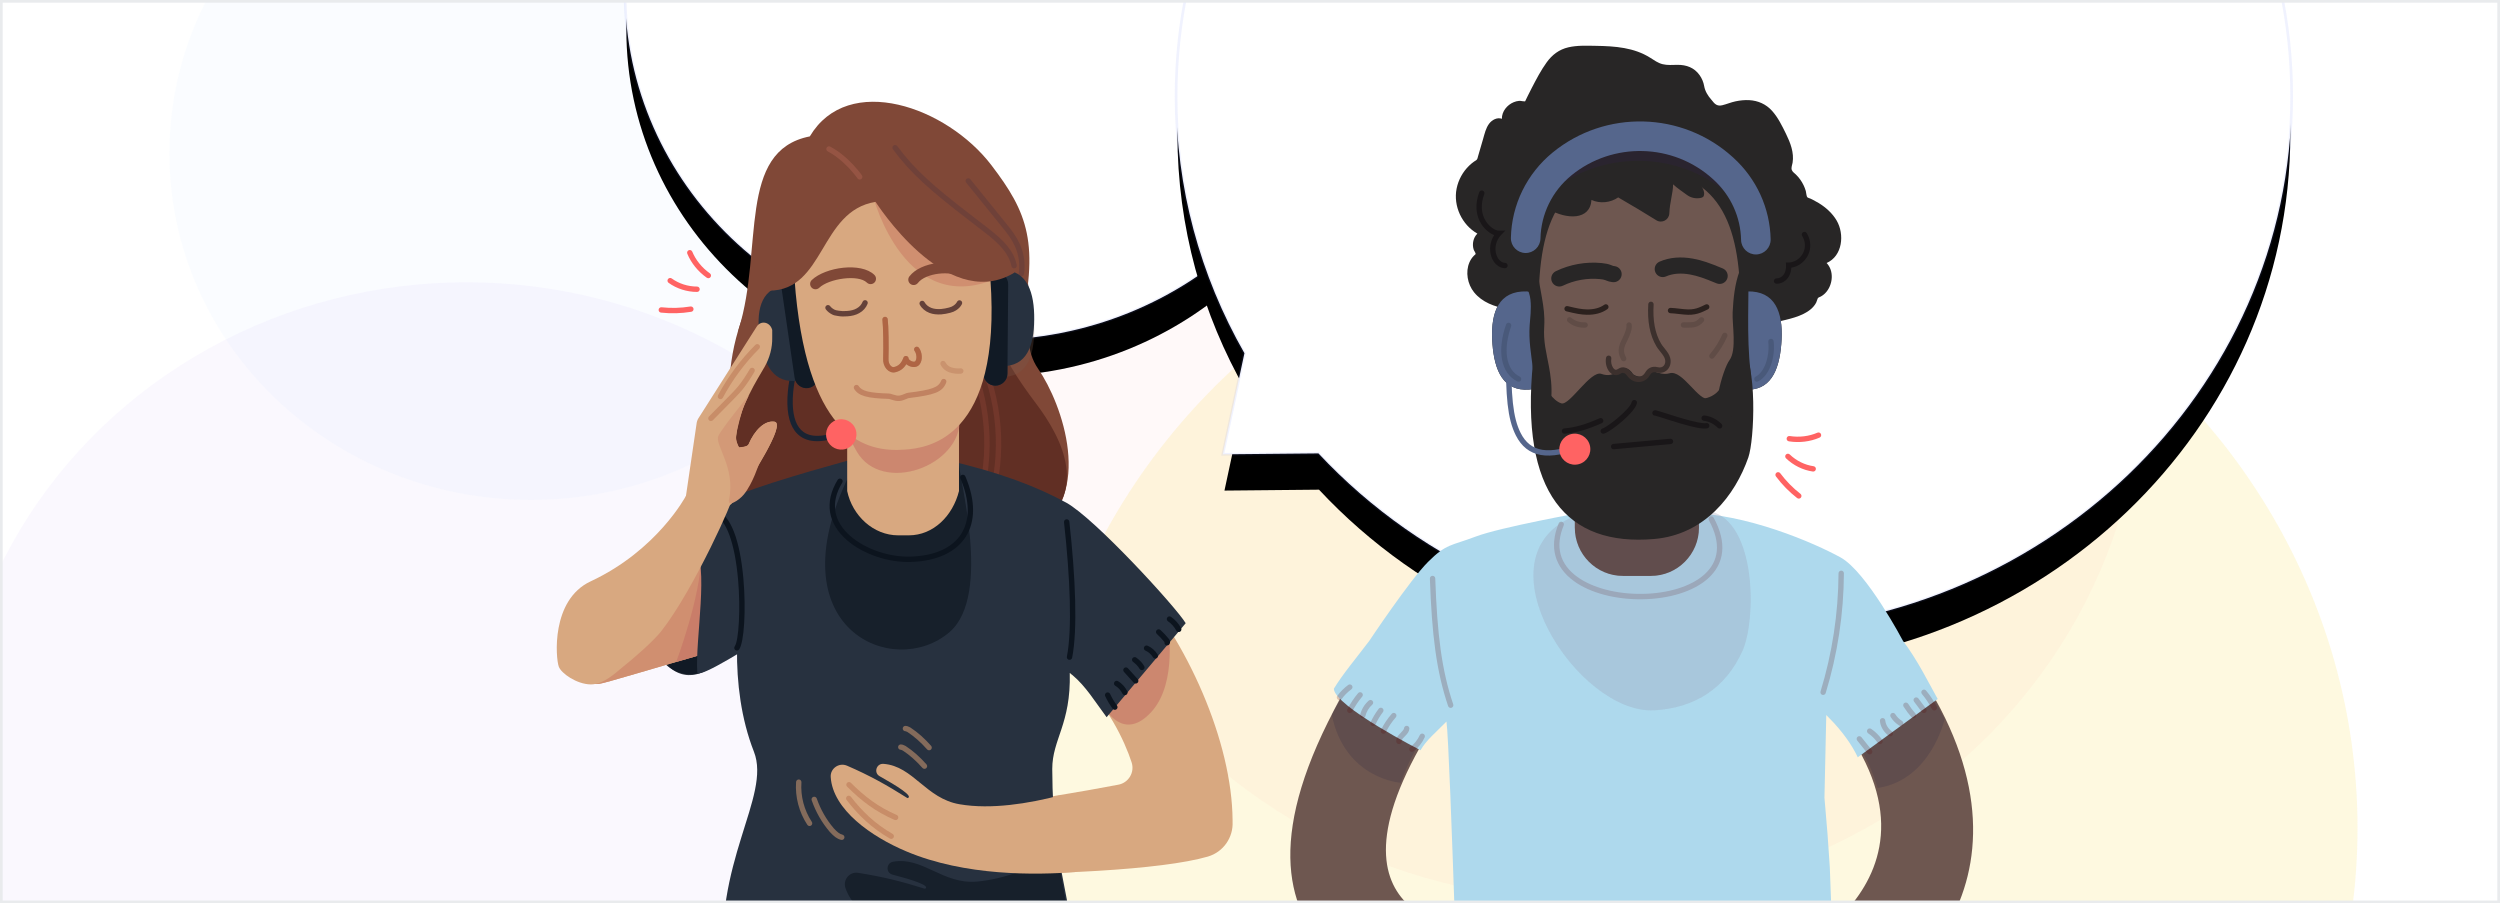 <?xml version="1.0" encoding="UTF-8"?>
<svg width="930px" height="336px" viewBox="0 0 930 336" version="1.1" xmlns="http://www.w3.org/2000/svg" xmlns:xlink="http://www.w3.org/1999/xlink">
    <!-- Generator: Sketch 56.3 (81716) - https://sketch.com -->
    <title>Rectangle Copy 4</title>
    <desc>Created with Sketch.</desc>
    <defs>
        <rect id="path-1" x="0" y="0" width="930" height="336"></rect>
        <ellipse id="path-3" cx="367.5" cy="-3" rx="134.5" ry="129"></ellipse>
        <filter x="-30.5%" y="-27.1%" width="161.0%" height="163.6%" filterUnits="objectBoundingBox" id="filter-4">
            <feMorphology radius="1" operator="dilate" in="SourceAlpha" result="shadowSpreadOuter1"></feMorphology>
            <feOffset dx="0" dy="2" in="shadowSpreadOuter1" result="shadowOffsetOuter1"></feOffset>
            <feGaussianBlur stdDeviation="5" in="shadowOffsetOuter1" result="shadowBlurOuter1"></feGaussianBlur>
            <feComposite in="shadowBlurOuter1" in2="SourceAlpha" operator="out" result="shadowBlurOuter1"></feComposite>
            <feColorMatrix values="0 0 0 0 0.624   0 0 0 0 0.624   0 0 0 0 0.643  0 0 0 0.25 0" type="matrix" in="shadowBlurOuter1" result="shadowMatrixOuter1"></feColorMatrix>
            <feMorphology radius="1" operator="dilate" in="SourceAlpha" result="shadowSpreadOuter2"></feMorphology>
            <feOffset dx="0" dy="12" in="shadowSpreadOuter2" result="shadowOffsetOuter2"></feOffset>
            <feGaussianBlur stdDeviation="25" in="shadowOffsetOuter2" result="shadowBlurOuter2"></feGaussianBlur>
            <feComposite in="shadowBlurOuter2" in2="SourceAlpha" operator="out" result="shadowBlurOuter2"></feComposite>
            <feColorMatrix values="0 0 0 0 0.255   0 0 0 0 0.608   0 0 0 0 0.976  0 0 0 0.08 0" type="matrix" in="shadowBlurOuter2" result="shadowMatrixOuter2"></feColorMatrix>
            <feMerge>
                <feMergeNode in="shadowMatrixOuter1"></feMergeNode>
                <feMergeNode in="shadowMatrixOuter2"></feMergeNode>
            </feMerge>
        </filter>
        <path d="M645,234.364 C759.323,234.364 852,145.493 852,35.864 C852,-73.764 759.323,-162.636 645,-162.636 C530.677,-162.636 438,-73.764 438,35.864 C438,70.461 447.23,102.991 463.457,131.312 C458.152,156.104 455.5,168.5 455.5,168.5 C455.5,168.5 467.224,168.386 490.672,168.159 C528.577,208.791 583.674,234.364 645,234.364 Z" id="path-5"></path>
        <filter x="-19.8%" y="-17.6%" width="139.6%" height="141.3%" filterUnits="objectBoundingBox" id="filter-6">
            <feMorphology radius="1" operator="dilate" in="SourceAlpha" result="shadowSpreadOuter1"></feMorphology>
            <feOffset dx="0" dy="2" in="shadowSpreadOuter1" result="shadowOffsetOuter1"></feOffset>
            <feGaussianBlur stdDeviation="5" in="shadowOffsetOuter1" result="shadowBlurOuter1"></feGaussianBlur>
            <feComposite in="shadowBlurOuter1" in2="SourceAlpha" operator="out" result="shadowBlurOuter1"></feComposite>
            <feColorMatrix values="0 0 0 0 0.624   0 0 0 0 0.624   0 0 0 0 0.643  0 0 0 0.25 0" type="matrix" in="shadowBlurOuter1" result="shadowMatrixOuter1"></feColorMatrix>
            <feMorphology radius="1" operator="dilate" in="SourceAlpha" result="shadowSpreadOuter2"></feMorphology>
            <feOffset dx="0" dy="12" in="shadowSpreadOuter2" result="shadowOffsetOuter2"></feOffset>
            <feGaussianBlur stdDeviation="25" in="shadowOffsetOuter2" result="shadowBlurOuter2"></feGaussianBlur>
            <feComposite in="shadowBlurOuter2" in2="SourceAlpha" operator="out" result="shadowBlurOuter2"></feComposite>
            <feColorMatrix values="0 0 0 0 0.255   0 0 0 0 0.608   0 0 0 0 0.976  0 0 0 0.08 0" type="matrix" in="shadowBlurOuter2" result="shadowMatrixOuter2"></feColorMatrix>
            <feMerge>
                <feMergeNode in="shadowMatrixOuter1"></feMergeNode>
                <feMergeNode in="shadowMatrixOuter2"></feMergeNode>
            </feMerge>
        </filter>
        <polygon id="path-7" points="0 -3.02549652e-13 383 0 383 338 0 338"></polygon>
        <polygon id="path-9" points="0 0 383 0 383 338 0 338"></polygon>
        <rect id="path-11" x="0" y="0" width="930" height="336"></rect>
    </defs>
    <g id="Palm-press" stroke="none" stroke-width="1" fill="none" fill-rule="evenodd">
        <g id="Article-V2" transform="translate(-255, -3672)">
            <g id="Rectangle-Copy-4" transform="translate(255, 3672)">
                <mask id="mask-2" fill="white">
                    <use xlink:href="#path-1"></use>
                </mask>
                <g id="Rectangle-Copy"></g>
                <ellipse id="Oval" fill="#419BF9" opacity="0.15" mask="url(#mask-2)" cx="197.5" cy="57" rx="134.5" ry="129"></ellipse>
                <ellipse id="Oval-Copy" fill="#8A59EF" opacity="0.2" mask="url(#mask-2)" cx="173.5" cy="288.5" rx="191.5" ry="183.5"></ellipse>
                <ellipse id="Oval-Copy-7" fill="#FBEEAA" opacity="0.6" mask="url(#mask-2)" cx="630" cy="308" rx="247" ry="237"></ellipse>
                <ellipse id="Oval-Copy-8" fill="#FF6363" opacity="0.2" mask="url(#mask-2)" cx="590" cy="136.5" rx="207" ry="198.5"></ellipse>
                <g id="Oval-Copy-5" mask="url(#mask-2)">
                    <use fill="black" fill-opacity="1" filter="url(#filter-4)" xlink:href="#path-3"></use>
                    <ellipse stroke-opacity="0.1" stroke="#667AF4" stroke-width="1" fill="#FFFFFF" fill-rule="evenodd" cx="367.5" cy="-3" rx="135" ry="129.5"></ellipse>
                </g>
                <g id="Oval-Copy-6" mask="url(#mask-2)">
                    <use fill="black" fill-opacity="1" filter="url(#filter-6)" xlink:href="#path-5"></use>
                    <path stroke-opacity="0.1" stroke="#667AF4" stroke-width="1" d="M490.457,168.661 C474.556,168.815 474.51,168.816 464.298,168.915 C456.97,168.986 456.97,168.986 455.505,169 L454.88,169.006 L455.011,168.395 C455.343,166.846 455.343,166.846 457,159.098 C459.313,148.292 459.321,148.252 462.928,131.394 C446.327,102.356 437.5,69.722 437.5,35.864 C437.5,-74.045 530.405,-163.136 645,-163.136 C759.595,-163.136 852.5,-74.045 852.5,35.864 C852.5,145.774 759.595,234.864 645,234.864 C585.24,234.864 529.574,210.503 490.457,168.661 Z" fill="#FFFFFF" fill-rule="evenodd"></path>
                </g>
                <g id="csTeam/Grapefuit" mask="url(#mask-2)">
                    <g transform="translate(432, 3)">
                        <mask id="mask-8" fill="white">
                            <use xlink:href="#path-7"></use>
                        </mask>
                        <g id="Mask" stroke="none" fill="none" fill-rule="nonzero"></g>
                        <g id="Illustration/Support/Grapefuit" stroke="none" fill="none" mask="url(#mask-8)">
                            <g transform="translate(30, -8)">
                                <g id="csTeam/Grapefuit" stroke-width="1" fill="none" fill-rule="evenodd">
                                    <rect id="Base" x="0" y="0" width="290" height="419"></rect>
                                    <path d="M210.488,236.514 C219.939,231.528 215.899,227.419 210.918,227.419 L166.803,200.268 C146.699,200.268 90.142,188.662 90.142,236.531 L89.197,324.106 L208.598,324.106 L210.488,236.514 Z" id="Fill-1" fill="#302342"></path>
                                    <path d="M215.646,356.128 L194.543,366.82 C194.248,366.997 193.911,367.078 193.568,367.078 L172.562,367.078 C171.905,367.078 171.295,367.432 170.952,367.993 L160.674,384.76 C160.028,385.814 160.549,387.198 161.729,387.561 L195.813,405.883 C196.396,406.063 197.03,398.121 197.515,397.751 L232.773,373.389 C233.699,372.681 233.77,371.308 232.921,370.508 L217.916,356.37 C217.299,355.789 216.371,355.69 215.646,356.128" id="Fill-3" fill="#54423E"></path>
                                    <path d="M216.836,383.757 C253.622,376.071 304.625,322.353 243.737,243.821 C246.491,247.538 217.827,200.614 212.231,212.515 C206.257,225.218 196.08,241.335 218.389,268.14 C274.125,335.11 190.411,364.626 206.903,359.121 C206.903,359.121 206.955,355.733 206.898,355.785 C206.898,355.785 216.339,383.861 216.836,383.757" id="Fill-5" fill="#6E5750"></path>
                                    <path d="M261.417,272.475 C261.417,272.475 256.325,295.227 236.482,298.129 C231.952,283.296 227.875,282.266 225.917,277.837 C223.957,273.408 251.907,254.833 251.907,254.833 L261.417,272.475 Z" id="Fill-7" fill="#2C2342" opacity="0.2"></path>
                                    <path d="M83.038,383.757 C51.294,374.398 -24.194,355.377 48.82,244.771 C48.82,244.771 74.62,204.451 78.461,212.634 C84.424,225.334 94.238,240.163 74.843,269.084 C21.677,348.359 84.683,350.691 86.306,351.311 C86.306,351.311 86.254,351.431 86.311,351.484 C86.311,351.484 83.522,383.9 83.038,383.757" id="Fill-9" fill="#6E5750"></path>
                                    <path d="M33.394,270.833 C38.309,294.872 59.103,296.205 59.103,296.205 C59.103,296.205 63.27,283.047 70.917,275.586 L39.431,258.682 L33.394,270.833 Z" id="Fill-11" fill="#2C2342" opacity="0.2"></path>
                                    <g id="Group-15" transform="translate(33.394, 195.182)" fill="#AED9ED">
                                        <path d="M185.289,132.34 C184.819,124.52 184.17,115.971 183.303,106.591 L183.979,75.814 C184.264,76.108 184.55,76.403 184.845,76.698 C190.026,81.872 193.632,87.11 195.694,91.532 L225.429,69.841 C221.801,63.362 218.074,55.616 212.493,48.181 C212.493,48.181 198.979,22.503 189.294,17.176 C179.609,11.848 154.105,0.709 131.985,0.629 C134.233,2.475 93.143,0.469 93.143,0.469 C93.143,0.469 62.791,5.92 53.528,9.434 C44.266,12.948 42.702,11.991 35.832,18.85 C28.962,25.71 14.022,48.158 14.022,48.158 C9.518,54.158 4.008,60.67 0.791,66.042 C1.111,72.587 33.038,88.915 33.038,88.915 C35.115,85.198 38.84,82.189 42.696,78.235 C44.058,87.868 48.132,224.25 48.132,224.25 L187.821,224.25 C187.821,224.25 186.811,213.02 186.256,158.325 L185.289,132.34 Z" id="Fill-13"></path>
                                    </g>
                                    <path d="M117.846,199.676 C118.058,199.166 118.643,198.925 119.153,199.137 C119.663,199.348 119.905,199.934 119.693,200.444 C116.365,208.454 118.339,214.937 124.686,219.558 C130.432,223.742 139.464,226.054 148.882,225.927 C158.35,225.799 166.928,223.226 171.924,218.807 C177.474,213.898 178.385,207.06 173.715,198.549 C173.45,198.065 173.627,197.457 174.111,197.191 C174.595,196.926 175.203,197.103 175.469,197.587 C180.573,206.889 179.525,214.754 173.249,220.305 C167.846,225.084 158.816,227.793 148.909,227.927 C139.091,228.06 129.642,225.641 123.508,221.175 C116.428,216.02 114.156,208.557 117.846,199.676 Z" id="Stroke-16" fill="#570404" fill-rule="nonzero" opacity="0.2"></path>
                                    <path d="M86.342,113.727 C83.904,110.707 83.076,106.18 84.639,102.578 C85.017,101.707 85.541,100.898 86.202,100.213 C86.357,100.052 86.519,99.898 86.688,99.752 C87.004,99.477 86.984,99.584 86.896,99.268 C86.754,98.759 86.333,98.278 86.174,97.745 C85.577,95.74 86.071,93.388 87.579,91.901 C81.824,88.616 78.567,81.666 79.856,75.168 C80.498,71.937 82.156,68.912 84.53,66.62 C85.098,66.07 85.708,65.563 86.355,65.106 C86.634,64.908 86.979,64.748 87.238,64.527 C87.646,64.179 87.699,63.591 87.855,63.058 C88.47,60.944 89.087,58.831 89.703,56.718 C90.271,54.768 90.726,52.623 91.985,50.976 C93.042,49.594 94.946,48.545 96.7,49.188 C96.651,46.463 98.638,44.043 101.084,43.024 C101.714,42.761 102.385,42.587 103.067,42.524 C103.758,42.462 104.448,42.735 105.102,42.693 C105.476,42.668 105.109,42.967 105.469,42.453 C105.584,42.287 105.676,42.018 105.758,41.845 C105.952,41.441 106.149,41.037 106.347,40.634 C106.816,39.677 107.297,38.726 107.789,37.78 C109.487,34.513 111.22,31.153 113.386,28.164 C115.413,25.368 118.016,23.393 121.419,22.606 C124.755,21.834 128.265,21.998 131.665,22.053 C135.21,22.109 138.773,22.258 142.266,22.894 C145.661,23.513 148.939,24.627 151.865,26.473 C153.338,27.404 154.772,28.45 156.491,28.878 C158.293,29.327 160.168,29.14 162.004,29.122 C165.359,29.09 168.269,30.157 170.255,32.959 C171.101,34.151 171.695,35.547 171.945,36.991 C172.28,38.917 173.321,40.621 174.62,42.083 C174.686,42.158 174.746,42.23 174.797,42.298 C175.867,43.714 176.798,44.613 178.711,44.144 C180.37,43.738 181.937,43.052 183.617,42.698 C185.284,42.347 186.997,42.162 188.7,42.253 C192.007,42.429 194.983,43.759 197.202,46.226 C199.426,48.7 200.947,51.845 202.401,54.808 C204.014,58.098 205.449,61.785 204.846,65.512 C204.709,66.353 204.251,67.34 204.534,68.191 C204.778,68.922 205.512,69.386 206.043,69.897 C207.23,71.04 208.206,72.4 208.921,73.881 C209.26,74.582 209.54,75.309 209.758,76.055 C209.941,76.683 209.956,77.973 210.343,78.389 C210.545,78.605 211.165,78.742 211.453,78.874 C211.78,79.026 212.105,79.182 212.427,79.344 C213.154,79.709 213.865,80.104 214.557,80.531 C217.233,82.181 219.668,84.34 221.255,87.077 C224.2,92.149 223.457,100.22 217.498,102.842 C220.228,105.689 219.879,110.483 217.526,113.444 C216.93,114.194 216.196,114.837 215.354,115.298 C214.934,115.528 214.393,115.615 214.197,116.002 C213.953,116.481 213.878,117.063 213.626,117.556 C212.65,119.466 210.852,120.791 208.97,121.734 C206.867,122.788 204.588,123.428 202.309,123.98 C199.154,124.744 195.999,125.507 192.837,126.243 C186.462,127.729 180.058,129.107 173.596,130.164 C169.949,130.762 166.284,131.255 162.604,131.607 C160.918,131.768 156.888,131.91 157.025,129.271 C146.745,130.874 136.352,131.008 126.147,128.829 C121.21,127.776 116.373,126.329 111.548,124.86 C107.119,123.511 103.124,120.8 98.552,119.943 C93.981,119.086 89.355,117.461 86.342,113.727" id="Fill-18" fill="#282626"></path>
                                    <path d="M98.818,133.124 C98.818,140.83 106.293,147.076 110.273,147.076 C114.253,147.076 111.109,140.83 111.109,133.124 C111.109,125.419 110.006,119.174 106.026,119.174 C102.044,119.174 98.818,125.419 98.818,133.124" id="Fill-20" fill="#423430"></path>
                                    <path d="M195.03,133.124 C195.03,140.83 187.556,147.076 183.577,147.076 C179.595,147.076 182.74,140.83 182.74,133.124 C182.74,125.419 183.843,119.174 187.822,119.174 C191.803,119.174 195.03,125.419 195.03,133.124" id="Fill-22" fill="#423430"></path>
                                    <path d="M167.129,191.57 C167.129,202.066 158.513,210.576 147.886,210.576 C137.258,210.576 128.644,202.066 128.644,191.57 L128.644,178.589 C128.644,168.093 137.258,159.583 147.886,159.583 C158.513,159.583 167.129,168.093 167.129,178.589 L167.129,191.57 Z" id="Fill-24" fill="#54423E"></path>
                                    <path d="M98.818,132.162 C98.818,139.867 106.293,146.114 110.273,146.114 C114.253,146.114 111.109,139.867 111.109,132.162 C111.109,124.458 110.006,118.212 106.026,118.212 C102.044,118.212 98.818,124.458 98.818,132.162" id="Fill-26" fill="#423430"></path>
                                    <path d="M195.03,132.162 C195.03,139.867 187.556,146.114 183.577,146.114 C179.595,146.114 182.74,139.867 182.74,132.162 C182.74,124.458 183.843,118.212 187.822,118.212 C191.803,118.212 195.03,124.458 195.03,132.162" id="Fill-28" fill="#423430"></path>
                                    <path d="M200.64,133.035 C199.822,143.102 196.437,150.658 186.874,149.911 C177.313,149.163 170.224,140.397 171.041,130.328 C171.859,120.261 180.273,112.705 189.835,113.453 C199.397,114.199 201.458,122.967 200.64,133.035" id="Fill-30" fill="#282626"></path>
                                    <path d="M200.64,133.035 C199.822,143.102 196.437,150.658 186.874,149.911 C177.313,149.163 170.224,140.397 171.041,130.328 C171.859,120.261 180.273,112.705 189.835,113.453 C199.397,114.199 201.458,122.967 200.64,133.035" id="Fill-32" fill="#55668C"></path>
                                    <path d="M107.477,149 L104.591,114.364" id="Fill-34" fill="#FF6363"></path>
                                    <path d="M122.814,130.409 C123.584,140.48 116.449,149.214 106.878,149.917 C97.306,150.62 93.96,143.026 93.191,132.955 C92.422,122.884 94.519,114.15 104.09,113.447 C113.662,112.744 122.045,120.338 122.814,130.409" id="Fill-36" fill="#282626"></path>
                                    <path d="M122.814,130.409 C123.584,140.48 116.449,149.214 106.878,149.917 C97.306,150.62 93.96,143.026 93.191,132.955 C92.422,122.884 94.519,114.15 104.09,113.447 C113.662,112.744 122.045,120.338 122.814,130.409" id="Fill-38" fill="#55668C"></path>
                                    <path d="M185.409,118.562 C185.409,164.531 168.609,186.523 147.886,186.523 C127.162,186.523 110.364,164.531 110.364,118.562 C110.364,86.814 118.367,68.182 147.886,68.182 C177.403,68.182 185.409,87.806 185.409,118.562" id="Fill-40" fill="#6E5750"></path>
                                    <path d="M160.393,73.567 C160.356,76.945 159.148,80.212 158.991,84.362 C158.9,86.788 156.237,88.229 154.167,86.944 C150.347,84.575 145.022,81.328 139.964,78.43 C137.149,80.417 133.185,80.844 130.03,79.369 C129.516,87.063 120.732,86.633 114.212,82.9 C115.279,81.325 116.236,84.059 114.212,82.9 C115.874,80.447 115.948,77.877 117.668,76.226 C118.774,75.163 123.348,73.292 125.007,72.771 C125.936,72.479 126.857,72.276 127.766,72.157 C126.921,71.835 126.238,71.639 125.758,71.597 C126.317,71.031 129.816,71.953 125.758,71.597 C136.253,60.994 153.313,57.3 158.838,67.345 C158.865,67.3 158.895,67.258 158.926,67.22 C161.886,68.752 164.761,70.478 167.776,71.994 C168.852,72.535 169.902,73.172 170.703,74.063 C171.504,74.955 172.035,76.136 171.925,77.323 C171.894,77.643 171.811,77.975 171.585,78.208 C171.374,78.427 171.067,78.528 170.77,78.599 C168.978,79.027 166.997,78.615 165.534,77.509 C164.207,76.506 161.953,75.056 160.393,73.567 Z" id="Combined-Shape" fill="#282626"></path>
                                    <path d="M181.297,69.95 C161.376,56.314 134.767,55.996 114.446,69.326 C109.971,76.547 107.155,77.578 105.553,88.98 C107.783,83.74 111.462,78.983 116.351,75.208 C135.011,60.806 162.512,61.458 180.322,76.727 L180.61,76.973 C184.968,80.711 188.243,85.318 190.22,90.311 C188.644,78.753 185.827,77.44 181.297,69.95" id="Fill-44" fill="#302342" opacity="0.34" style="mix-blend-mode: multiply;"></path>
                                    <path d="M111.052,93.732 C110.988,96.769 108.474,99.178 105.437,99.114 C102.4,99.05 99.99,96.536 100.054,93.499 C100.315,81.161 106.003,69.553 115.624,61.704 C135.242,45.702 163.789,46.433 182.542,63.422 L182.788,63.645 C191.429,71.473 196.452,82.46 196.681,94.05 C196.741,97.087 194.327,99.598 191.291,99.658 C188.254,99.718 185.743,97.305 185.683,94.268 C185.514,85.713 181.802,77.595 175.402,71.797 L175.156,71.574 C160.436,58.238 137.982,57.662 122.577,70.228 C115.448,76.043 111.244,84.624 111.052,93.732 Z" id="Stroke-48" fill="#55668C" fill-rule="nonzero"></path>
                                    <path d="M123.884,196.953 C86.588,211.796 124.979,270.883 153.45,269.231 C168.348,268.366 179.87,261.168 186.199,247.132 C191.423,235.546 191.458,199.203 174.165,195.182" id="Fill-52" fill="#C93737" opacity="0.1"></path>
                                    <path d="M123.884,196.953 C86.588,211.796 124.979,270.883 153.45,269.231 C168.348,268.366 179.87,261.168 186.199,247.132 C191.423,235.546 191.458,199.203 174.165,195.182" id="Fill-52-Copy" fill="#86C1E3" opacity="0.2"></path>
                                    <path d="M152.108,219.235 L141.741,219.235 C131.85,219.235 123.833,211.187 123.833,201.26 L123.833,186.217 C123.833,176.29 131.85,168.242 141.741,168.242 L152.108,168.242 C161.998,168.242 170.015,176.29 170.015,186.217 L170.015,201.26 C170.015,211.187 161.998,219.235 152.108,219.235" id="Fill-50" fill="#6E5750"></path>
                                    <path d="M152.108,219.235 L141.741,219.235 C131.85,219.235 123.833,211.187 123.833,201.26 L123.833,186.217 C123.833,176.29 131.85,168.242 141.741,168.242 L152.108,168.242 C161.998,168.242 170.015,176.29 170.015,186.217 L170.015,201.26 C170.015,211.187 161.998,219.235 152.108,219.235" id="Fill-50-Copy" fill="#302342" opacity="0.2"></path>
                                    <path d="M108.296,139.597 C107.067,151.803 107.239,162.2 108.696,170.886 C110.152,179.573 112.894,186.549 116.804,191.912 C120.714,197.275 125.792,201.024 131.923,203.257 C138.054,205.491 145.238,206.208 153.359,205.507 C158.07,205.1 162.306,203.881 166.088,202.06 C169.869,200.24 173.195,197.82 176.087,195.011 C178.978,192.201 181.435,189.003 183.476,185.628 C185.517,182.254 187.142,178.702 188.373,175.187 C188.948,173.545 189.45,170.543 189.785,166.86 C190.119,163.177 190.287,158.813 190.194,154.445 C190.101,150.076 189.747,145.704 189.04,142.006 C188.332,138.307 187.269,135.281 185.759,133.606 C183.524,138.279 182.002,141.936 180.658,144.774 C179.313,147.61 178.147,149.629 176.626,151.022 C175.104,152.415 173.226,153.186 170.457,153.528 C167.688,153.87 164.029,153.784 158.943,153.467 C154.252,153.174 150.259,152.707 146.7,152.375 C143.143,152.043 140.022,151.843 137.079,152.086 C134.135,152.329 131.369,153.013 128.52,154.446 C125.673,155.879 122.743,158.062 119.472,161.3 C118.648,160.39 117.743,158.806 116.798,156.885 C115.853,154.965 114.869,152.707 113.884,150.449 C112.899,148.19 111.914,145.932 110.969,144.012 C110.025,142.091 109.121,140.506 108.296,139.597" id="Fill-58" fill="#282626"></path>
                                    <path d="M184.447,146.962 C184.447,167.768 178.834,193.258 146.444,193.258 C117.137,193.258 108.439,167.768 108.439,146.962 C108.439,136.95 112.378,152.99 118.803,155.045 C121.869,156.026 129.7,142.624 133.74,144.09 C138.832,145.94 140.37,141.303 146.444,141.303 C150.874,141.303 155.127,145.048 159.081,143.854 C163.918,142.392 169.987,154.619 173.702,153.259 C181.336,150.463 184.447,135.92 184.447,146.962" id="Fill-60" fill="#282626"></path>
                                    <path d="M151.585,119.021 C149.677,116.685 146.082,116.657 144.13,118.956 C141.04,122.597 137.215,135.788 137.305,137.612 C137.455,140.66 138.883,144.122 141.247,142.468 C143.609,140.813 145.487,144.199 145.487,144.199 C147.215,145.435 149.544,145.471 151.312,144.291 L151.449,144.199 C151.449,144.199 152.332,141.111 155.445,141.909 C158.558,142.707 159.866,139.766 159.306,137.744 C158.961,136.505 154.776,122.927 151.585,119.021" id="Fill-62" fill="#6E5750"></path>
                                    <path d="M135.444,138.084 C135.543,137.541 136.063,137.181 136.607,137.279 C137.15,137.378 137.511,137.898 137.412,138.442 C137.195,139.638 137.493,141.005 138.115,141.869 C138.644,142.603 139.171,142.748 139.778,142.32 C141.828,140.874 143.69,141.871 145.082,143.813 C145.27,144.075 145.487,144.296 145.728,144.47 L145.895,144.59 C146.838,145.269 148.111,145.289 149.076,144.64 C149.435,144.398 149.738,144.06 149.969,143.644 C150.903,141.976 152.51,141.029 154.749,141.608 C156.665,142.103 157.867,140.436 157.38,138.661 C157.154,137.839 156.739,137.195 155.692,135.892 C155.646,135.836 155.646,135.836 155.6,135.778 C154.893,134.9 154.565,134.462 154.22,133.886 C151.667,129.631 150.782,124.368 151.157,118.152 C151.19,117.601 151.664,117.181 152.215,117.214 C152.767,117.247 153.187,117.721 153.153,118.272 C152.8,124.121 153.621,129.001 155.935,132.857 C156.218,133.329 156.508,133.716 157.158,134.525 C157.204,134.582 157.204,134.582 157.25,134.639 C158.465,136.149 158.986,136.959 159.308,138.131 C160.164,141.246 157.837,144.471 154.249,143.545 C153.007,143.224 152.245,143.673 151.715,144.619 C151.336,145.301 150.822,145.876 150.193,146.299 C148.533,147.416 146.348,147.382 144.726,146.213 L144.558,146.092 C144.137,145.788 143.768,145.413 143.457,144.979 C142.624,143.817 141.773,143.361 140.931,143.954 C139.345,145.073 137.616,144.597 136.492,143.038 C135.549,141.729 135.131,139.81 135.444,138.084 Z" id="Stroke-64" fill="#3C302D" fill-rule="nonzero"></path>
                                    <path d="M98.194,135.544 C98.198,134.992 98.649,134.548 99.201,134.552 C99.753,134.556 100.198,135.007 100.194,135.56 C100.065,152.284 100.769,160.283 103.681,166.07 C107.255,173.174 114.165,174.578 126.326,169.369 C126.834,169.152 127.421,169.387 127.639,169.895 C127.856,170.403 127.621,170.99 127.113,171.208 C114.078,176.791 106.011,175.152 101.894,166.969 C98.78,160.779 98.063,152.628 98.194,135.544 Z" id="Stroke-68" fill="#55668C" fill-rule="nonzero"></path>
                                    <path d="M100.216,126.376 C100.033,125.855 100.307,125.285 100.828,125.102 C101.349,124.919 101.92,125.193 102.103,125.714 C105.46,135.276 104.181,143.865 97.888,146.898 C97.391,147.138 96.793,146.929 96.553,146.432 C96.313,145.934 96.522,145.337 97.02,145.097 C102.158,142.62 103.278,135.099 100.216,126.376 Z" id="Path-8-Copy" fill="#192332" fill-rule="nonzero" opacity="0.2" transform="translate(100.181, 136.021) scale(-1, 1) translate(-100.181, -136.021) "></path>
                                    <path d="M120.709,120.82 C120.173,120.689 119.844,120.147 119.976,119.611 C120.107,119.074 120.648,118.746 121.185,118.877 C124.729,119.745 126.341,120.048 128.322,120.094 C130.846,120.153 133.114,119.58 134.792,118.364 C135.239,118.04 135.865,118.14 136.189,118.588 C136.513,119.035 136.413,119.66 135.965,119.984 C133.898,121.482 131.206,122.162 128.275,122.094 C126.101,122.043 124.393,121.722 120.709,120.82 Z" id="Stroke-70" fill="#2B211E" fill-rule="nonzero"></path>
                                    <path d="M159.398,121.526 C158.846,121.507 158.414,121.044 158.432,120.492 C158.451,119.94 158.914,119.508 159.466,119.527 C159.974,119.544 160.502,119.582 161.098,119.64 C161.535,119.683 161.887,119.723 162.657,119.814 C165.476,120.149 166.689,120.203 168.142,119.937 C169.415,119.703 170.53,119.251 172.451,118.281 C172.944,118.033 173.546,118.231 173.794,118.724 C174.043,119.217 173.845,119.818 173.352,120.067 C171.27,121.118 170.016,121.626 168.502,121.904 C166.786,122.218 165.439,122.158 162.421,121.8 C161.665,121.711 161.322,121.672 160.903,121.631 C160.347,121.576 159.859,121.541 159.398,121.526 Z" id="Stroke-72" fill="#2B211E" fill-rule="nonzero"></path>
                                    <path d="M119.368,111.291 C117.876,112.013 116.082,111.389 115.36,109.898 C114.638,108.407 115.262,106.612 116.754,105.891 C122.018,103.343 127.993,102.281 133.821,102.857 C135.177,102.991 136.212,103.189 137.26,103.587 C137.397,103.64 137.496,103.68 137.7,103.766 C137.952,103.871 138.037,103.903 138.078,103.913 C138.113,103.923 138.188,103.936 138.397,103.966 C138.576,103.992 138.652,104.004 138.755,104.021 C140.39,104.292 141.496,105.836 141.225,107.471 C140.954,109.106 139.409,110.211 137.775,109.94 C137.723,109.932 137.673,109.924 137.553,109.907 C137.102,109.841 136.864,109.799 136.535,109.712 C136.147,109.608 135.888,109.51 135.404,109.309 C135.242,109.241 135.181,109.216 135.123,109.194 C134.674,109.023 134.105,108.915 133.231,108.828 C128.502,108.361 123.636,109.225 119.368,111.291 Z" id="Stroke-74" fill="#282626" fill-rule="nonzero"></path>
                                    <path d="M157.759,107.829 C156.244,108.499 154.472,107.814 153.802,106.299 C153.132,104.783 153.817,103.012 155.332,102.342 C159.06,100.692 163.376,100.396 167.857,101.226 C171.154,101.837 173.829,102.773 178.86,104.857 C180.391,105.491 181.118,107.246 180.484,108.777 C179.85,110.308 178.095,111.034 176.564,110.4 C171.908,108.472 169.522,107.637 166.764,107.126 C163.39,106.501 160.278,106.715 157.759,107.829 Z" id="Stroke-76" fill="#282626" fill-rule="nonzero"></path>
                                    <path d="M152.897,159.279 C152.539,158.858 152.591,158.227 153.012,157.869 C153.284,157.639 153.497,157.608 153.781,157.623 C153.872,157.628 153.963,157.64 154.067,157.66 C154.219,157.69 154.412,157.737 154.656,157.805 C155.065,157.918 155.623,158.088 156.444,158.348 C156.924,158.499 158.888,159.127 158.945,159.145 C160.074,159.504 160.989,159.792 161.897,160.07 C162.613,160.29 163.291,160.493 163.942,160.683 C168.414,161.988 171.533,162.621 172.707,162.388 C173.249,162.281 173.775,162.633 173.882,163.175 C173.99,163.717 173.638,164.243 173.096,164.35 C171.46,164.674 168.244,164.022 163.382,162.603 C162.722,162.41 162.035,162.204 161.311,161.983 C160.395,161.702 159.473,161.412 158.338,161.051 C158.278,161.031 156.317,160.405 155.842,160.255 C155.042,160.002 154.502,159.838 154.122,159.732 C153.943,159.683 153.806,159.648 153.716,159.63 C153.416,159.648 153.108,159.528 152.897,159.279 Z" id="Stroke-78" fill="#191618" fill-rule="nonzero"></path>
                                    <path d="M120.061,166.353 C119.51,166.395 119.03,165.983 118.988,165.432 C118.946,164.882 119.358,164.401 119.909,164.359 C123.969,164.049 127.975,162.836 133.05,160.593 C133.556,160.37 134.146,160.598 134.369,161.103 C134.592,161.609 134.364,162.199 133.859,162.422 C128.593,164.749 124.388,166.023 120.061,166.353 Z" id="Stroke-80" fill="#191618" fill-rule="nonzero"></path>
                                    <path d="M129.417,170.63 C130.224,173.713 128.378,176.867 125.295,177.674 C122.21,178.481 119.056,176.636 118.25,173.551 C117.443,170.468 119.289,167.314 122.372,166.507 C125.456,165.701 128.609,167.546 129.417,170.63" id="Fill-82-Copy" fill="#FF6363"></path>
                                    <path d="M171.82,161.538 C171.271,161.472 170.88,160.974 170.947,160.426 C171.013,159.877 171.511,159.487 172.059,159.553 C174.439,159.84 176.711,160.976 178.427,162.733 C178.813,163.128 178.806,163.761 178.411,164.147 C178.016,164.533 177.383,164.526 176.997,164.131 C175.596,162.697 173.743,161.77 171.82,161.538 Z" id="Stroke-84" fill="#191618" fill-rule="nonzero"></path>
                                    <path d="M109.973,104.742 C110.425,112.291 112.945,118.745 112.452,126.409 C112.081,132.169 113.225,136.006 114.225,141.41 C115.382,147.668 116.714,158.82 110.047,162.47 C111.344,161.76 108.351,143.114 108.229,142.08 C107.559,136.385 106.65,131.855 107.037,125.973 C107.31,121.838 109.298,109.914 101.705,110.371" id="Fill-86" fill="#282626"></path>
                                    <path d="M181.363,138.995 C184.157,135.208 182.317,125.691 182.544,121.185 C182.806,116.007 183.324,110.712 185.124,105.828 C187.616,99.068 187.957,101.863 188.311,107.322 C188.742,113.964 187.605,130.046 189.205,143.164 C189.705,147.257 186.645,161.168 178.983,160.524 C173.856,160.093 178.816,142.445 181.363,138.995" id="Fill-88" fill="#282626"></path>
                                    <path d="M144.98,154.584 C145.084,154.042 145.608,153.687 146.15,153.791 C146.693,153.895 147.048,154.419 146.944,154.961 C146.302,158.31 137.429,165.486 134.707,166.313 C134.179,166.473 133.62,166.175 133.46,165.647 C133.299,165.118 133.598,164.56 134.126,164.399 C136.212,163.766 144.506,157.058 144.98,154.584 Z" id="Stroke-94" fill="#191618" fill-rule="nonzero"></path>
                                    <path d="M221.932,218.268 C221.935,217.715 222.385,217.27 222.937,217.273 C223.489,217.276 223.935,217.725 223.932,218.278 C223.856,233.354 221.564,248.416 217.153,262.823 C216.992,263.351 216.432,263.648 215.904,263.486 C215.376,263.325 215.079,262.766 215.241,262.238 C219.594,248.017 221.857,233.148 221.932,218.268 Z" id="Stroke-96" fill="#570404" fill-rule="nonzero" opacity="0.2"></path>
                                    <path d="M69.917,220.232 C69.898,219.68 70.33,219.217 70.882,219.198 C71.434,219.178 71.897,219.61 71.916,220.162 C72.647,241.032 74.3,254.274 78.599,267.021 C78.776,267.545 78.494,268.112 77.971,268.288 C77.448,268.465 76.88,268.184 76.704,267.661 C72.327,254.684 70.655,241.281 69.917,220.232 Z" id="Stroke-98" fill="#570404" fill-rule="nonzero" opacity="0.2"></path>
                                    <path d="M228.886,280.473 C228.541,280.042 228.611,279.413 229.042,279.068 C229.473,278.723 230.103,278.793 230.448,279.224 C230.821,279.69 231.192,280.155 231.73,280.827 C232.051,281.228 232.051,281.228 232.372,281.629 C233.201,282.665 233.741,283.341 234.296,284.035 C234.641,284.466 234.571,285.095 234.14,285.44 C233.708,285.785 233.079,285.715 232.734,285.283 C232.179,284.59 231.639,283.915 230.81,282.878 C230.489,282.477 230.489,282.477 230.169,282.077 C229.631,281.404 229.259,280.94 228.886,280.473 Z" id="Stroke-100" fill="#570303" fill-rule="nonzero" opacity="0.2"></path>
                                    <path d="M232.951,277.788 C232.495,277.476 232.378,276.854 232.69,276.398 C233.001,275.942 233.624,275.825 234.08,276.137 C235.677,277.229 237.077,278.629 238.188,280.244 C238.501,280.699 238.385,281.322 237.93,281.635 C237.475,281.948 236.853,281.832 236.54,281.377 C235.568,279.964 234.344,278.74 232.951,277.788 Z" id="Stroke-102" fill="#570303" fill-rule="nonzero" opacity="0.2"></path>
                                    <path d="M237.33,273.205 C237.28,272.655 237.685,272.168 238.234,272.118 C238.784,272.067 239.271,272.472 239.322,273.022 C239.461,274.54 240.36,276.039 241.811,277.123 C242.253,277.454 242.344,278.08 242.013,278.523 C241.683,278.965 241.056,279.056 240.613,278.725 C238.725,277.314 237.523,275.31 237.33,273.205 Z" id="Stroke-104" fill="#570303" fill-rule="nonzero" opacity="0.2"></path>
                                    <path d="M241.319,271.708 C241.033,271.235 241.184,270.62 241.656,270.334 C242.128,270.048 242.743,270.199 243.029,270.671 C243.622,271.649 244.506,272.533 245.6,273.234 C246.065,273.532 246.201,274.15 245.903,274.615 C245.605,275.08 244.986,275.216 244.521,274.918 C243.177,274.057 242.075,272.955 241.319,271.708 Z" id="Stroke-106" fill="#570303" fill-rule="nonzero" opacity="0.2"></path>
                                    <path d="M246.139,267.875 C245.844,267.408 245.984,266.79 246.451,266.495 C246.918,266.201 247.535,266.34 247.83,266.807 C248.662,268.124 249.596,269.369 250.62,270.527 C250.986,270.94 250.947,271.572 250.534,271.938 C250.12,272.304 249.488,272.266 249.122,271.852 C248.027,270.614 247.028,269.282 246.139,267.875 Z" id="Stroke-108" fill="#570303" fill-rule="nonzero" opacity="0.2"></path>
                                    <path d="M250.033,266.017 C249.702,265.575 249.791,264.948 250.233,264.617 C250.675,264.285 251.302,264.375 251.633,264.816 C252.703,266.242 253.632,267.481 254.52,268.665 C254.851,269.107 254.761,269.734 254.319,270.065 C253.878,270.397 253.251,270.307 252.92,269.865 C252.032,268.68 251.103,267.442 250.033,266.017 Z" id="Stroke-110" fill="#570303" fill-rule="nonzero" opacity="0.2"></path>
                                    <path d="M252.954,263.173 C252.599,262.75 252.654,262.119 253.077,261.764 C253.5,261.409 254.131,261.465 254.486,261.888 C256.024,263.721 257.358,265.722 258.456,267.843 C258.71,268.334 258.518,268.937 258.028,269.191 C257.538,269.445 256.934,269.253 256.68,268.763 C255.649,266.773 254.397,264.894 252.954,263.173 Z" id="Stroke-112" fill="#570303" fill-rule="nonzero" opacity="0.2"></path>
                                    <path d="M37.087,265.046 C36.76,265.491 36.134,265.588 35.689,265.261 C35.244,264.934 35.147,264.309 35.474,263.863 C36.601,262.326 37.975,260.952 39.535,259.801 C39.98,259.473 40.606,259.568 40.934,260.012 C41.261,260.457 41.167,261.083 40.722,261.411 C39.324,262.442 38.094,263.672 37.087,265.046 Z" id="Stroke-114" fill="#570303" fill-rule="nonzero" opacity="0.2"></path>
                                    <path d="M41.017,269.724 C40.764,270.215 40.161,270.407 39.67,270.154 C39.179,269.901 38.987,269.297 39.24,268.807 C40.338,266.68 41.673,264.677 43.212,262.848 C43.568,262.426 44.199,262.372 44.621,262.727 C45.044,263.083 45.098,263.714 44.742,264.136 C43.299,265.851 42.047,267.729 41.017,269.724 Z" id="Stroke-116" fill="#570303" fill-rule="nonzero" opacity="0.2"></path>
                                    <path d="M45.913,271.417 C45.787,271.955 45.249,272.289 44.712,272.163 C44.174,272.037 43.84,271.499 43.966,270.962 C44.446,268.908 45.58,267.017 47.167,265.627 C47.582,265.263 48.214,265.304 48.578,265.72 C48.942,266.135 48.9,266.767 48.485,267.131 C47.213,268.246 46.298,269.77 45.913,271.417 Z" id="Stroke-118" fill="#570303" fill-rule="nonzero" opacity="0.2"></path>
                                    <path d="M49.698,274.49 C49.47,274.992 48.877,275.215 48.374,274.986 C47.871,274.757 47.649,274.165 47.878,273.662 C48.679,271.9 49.687,270.219 50.88,268.658 C51.215,268.219 51.842,268.135 52.281,268.47 C52.72,268.806 52.804,269.433 52.469,269.872 C51.367,271.314 50.437,272.865 49.698,274.49 Z" id="Stroke-120" fill="#570303" fill-rule="nonzero" opacity="0.2"></path>
                                    <path d="M53.536,277.399 C53.295,277.895 52.697,278.103 52.2,277.862 C51.703,277.621 51.496,277.023 51.737,276.526 C52.783,274.369 54.131,272.346 55.735,270.528 C56.1,270.114 56.732,270.074 57.146,270.439 C57.561,270.805 57.6,271.437 57.235,271.851 C55.75,273.534 54.503,275.405 53.536,277.399 Z" id="Stroke-122" fill="#570303" fill-rule="nonzero" opacity="0.2"></path>
                                    <path d="M59.412,280.742 C59.45,281.293 59.034,281.77 58.483,281.808 C57.932,281.846 57.454,281.43 57.416,280.879 C57.332,279.655 57.813,278.888 59.012,277.682 C59.083,277.61 59.083,277.61 59.153,277.54 C59.967,276.723 60.243,276.336 60.304,275.871 C60.375,275.323 60.877,274.937 61.425,275.008 C61.972,275.08 62.358,275.582 62.287,276.129 C62.149,277.185 61.69,277.826 60.57,278.951 C60.5,279.022 60.5,279.022 60.431,279.091 C59.621,279.907 59.38,280.289 59.412,280.742 Z" id="Stroke-124" fill="#570303" fill-rule="nonzero" opacity="0.2"></path>
                                    <path d="M63.817,284.499 C63.375,284.829 62.748,284.737 62.418,284.295 C62.088,283.852 62.179,283.225 62.622,282.895 C64.127,281.773 65.358,280.234 66.158,278.473 C66.386,277.97 66.978,277.748 67.481,277.976 C67.984,278.204 68.207,278.797 67.979,279.3 C67.041,281.366 65.596,283.173 63.817,284.499 Z" id="Stroke-126" fill="#570303" fill-rule="nonzero" opacity="0.2"></path>
                                    <path d="M138.356,172.125 C137.806,172.175 137.319,171.769 137.269,171.219 C137.219,170.669 137.625,170.183 138.175,170.133 L159.341,168.209 C159.891,168.159 160.378,168.564 160.428,169.114 C160.478,169.664 160.072,170.15 159.522,170.2 L138.356,172.125 Z" id="Stroke-128" fill="#191618" fill-rule="nonzero"></path>
                                    <path d="M143.019,126.019 C142.958,125.47 143.354,124.976 143.903,124.915 C144.452,124.854 144.946,125.25 145.007,125.799 C145.145,127.049 144.895,128.038 144.177,129.88 C144.139,129.977 144.139,129.977 144.102,130.073 C143.904,130.579 143.703,131.012 143.332,131.756 C143.253,131.916 143.253,131.916 143.174,132.074 C143.115,132.193 143.067,132.291 143.021,132.384 C141.932,134.62 141.809,135.91 142.891,137.947 C143.15,138.435 142.965,139.041 142.477,139.3 C141.99,139.559 141.384,139.374 141.125,138.886 C139.695,136.195 139.88,134.265 141.223,131.508 C141.271,131.41 141.322,131.307 141.383,131.184 C141.463,131.024 141.463,131.024 141.542,130.865 C141.887,130.171 142.069,129.781 142.238,129.346 C142.276,129.25 142.276,129.25 142.313,129.154 C142.917,127.607 143.11,126.842 143.019,126.019 Z" id="Stroke-132" fill="#2B211E" fill-rule="nonzero" opacity="0.2"></path>
                                    <path d="M121.235,124.724 C120.827,124.351 120.798,123.719 121.17,123.311 C121.542,122.903 122.175,122.874 122.583,123.246 C123.821,124.375 125.746,125.011 127.62,124.896 C128.171,124.862 128.646,125.281 128.68,125.832 C128.714,126.383 128.295,126.858 127.743,126.892 C125.342,127.04 122.884,126.227 121.235,124.724 Z" id="Stroke-134" fill="#2B211E" fill-rule="nonzero" opacity="0.2"></path>
                                    <path d="M164.206,126.888 C163.654,126.868 163.223,126.404 163.243,125.852 C163.263,125.3 163.727,124.869 164.279,124.889 C165.204,124.923 166.123,124.914 167.035,124.861 C167.492,124.835 167.771,124.805 168.037,124.746 C168.82,124.572 169.588,124.082 170.212,123.341 C170.568,122.918 171.199,122.864 171.621,123.22 C172.044,123.575 172.098,124.206 171.742,124.629 C170.845,125.695 169.699,126.426 168.47,126.699 C168.074,126.786 167.706,126.826 167.15,126.858 C166.176,126.914 165.193,126.924 164.206,126.888 Z" id="Stroke-136" fill="#2B211E" fill-rule="nonzero" opacity="0.2"></path>
                                    <path d="M203.24,108.183 C202.238,109.661 200.557,110.609 198.845,110.55 C198.293,110.532 197.861,110.069 197.879,109.517 C197.898,108.965 198.361,108.533 198.913,108.552 C199.903,108.585 200.951,107.994 201.585,107.06 C202.188,106.172 202.462,104.991 202.398,103.694 L202.345,102.633 L203.408,102.645 C204.085,102.652 204.801,102.492 205.51,102.185 C207.234,101.436 208.605,99.91 209.15,98.133 C209.696,96.36 209.416,94.343 208.406,92.777 C208.107,92.312 208.24,91.694 208.705,91.394 C209.169,91.095 209.788,91.229 210.087,91.693 C211.416,93.755 211.781,96.383 211.062,98.721 C210.344,101.057 208.565,103.039 206.307,104.019 C205.678,104.292 205.036,104.481 204.392,104.575 C204.316,105.911 203.939,107.155 203.24,108.183 Z" id="Stroke-138" fill="#191618" fill-rule="nonzero"></path>
                                    <path d="M89.099,88.419 C87.014,85.186 86.581,81.053 88.28,76.492 C88.473,75.974 89.049,75.711 89.566,75.904 C90.084,76.097 90.347,76.673 90.154,77.19 C88.674,81.162 89.038,84.635 90.78,87.335 C92.131,89.431 94.263,90.817 95.6,90.798 L97.986,90.765 L96.336,92.489 C94.493,94.416 93.834,97.387 94.692,99.89 C95.262,101.552 96.555,102.763 97.87,102.78 C98.422,102.788 98.863,103.242 98.856,103.794 C98.848,104.346 98.395,104.788 97.842,104.78 C95.566,104.749 93.618,102.925 92.8,100.538 C91.884,97.866 92.307,94.819 93.833,92.45 C92.137,91.812 90.341,90.344 89.099,88.419 Z" id="Stroke-140" fill="#191618" fill-rule="nonzero"></path>
                                    <path d="M178.721,129.354 C178.944,128.849 179.535,128.62 180.04,128.843 C180.545,129.066 180.774,129.656 180.551,130.161 C179.286,133.03 177.609,135.712 175.589,138.1 C175.233,138.522 174.602,138.575 174.18,138.218 C173.758,137.861 173.706,137.23 174.062,136.809 C175.959,134.567 177.533,132.047 178.721,129.354 Z" id="Stroke-142" fill="#2B211E" fill-rule="nonzero" opacity="0.2"></path>
                                </g>
                                <path d="M204.676,163.663 C204.466,163.152 204.709,162.568 205.22,162.357 C205.731,162.147 206.315,162.39 206.525,162.901 C207.827,166.062 210.172,168.931 213.074,170.963 C213.527,171.279 213.637,171.903 213.32,172.355 C213.003,172.808 212.38,172.918 211.927,172.601 C208.718,170.354 206.126,167.184 204.676,163.663 Z" id="Shape" fill="#FF6363" fill-rule="nonzero" transform="translate(209.051, 167.532) scale(-1, 1) rotate(-44) translate(-209.051, -167.532) "></path>
                                <path d="M202.217,176.311 C201.77,175.987 201.67,175.362 201.993,174.915 C202.317,174.467 202.943,174.367 203.39,174.691 C206.07,176.632 209.451,177.701 212.803,177.701 C213.356,177.701 213.803,178.149 213.803,178.701 C213.803,179.253 213.356,179.701 212.803,179.701 C209.035,179.701 205.243,178.502 202.217,176.311 Z" id="Shape" fill="#FF6363" fill-rule="nonzero" transform="translate(207.803, 177.101) scale(-1, 1) rotate(-44) translate(-207.803, -177.101) "></path>
                                <path d="M197.611,186.674 C197.062,186.615 196.665,186.121 196.724,185.572 C196.783,185.023 197.277,184.626 197.826,184.686 C201.431,185.075 204.941,184.979 208.558,184.393 C209.103,184.304 209.617,184.675 209.705,185.22 C209.794,185.765 209.424,186.279 208.878,186.367 C205.085,186.982 201.395,187.083 197.611,186.674 Z" id="Shape" fill="#FF6363" fill-rule="nonzero" transform="translate(203.218, 185.65) scale(-1, 1) rotate(-44) translate(-203.218, -185.65) "></path>
                                <path d="M195.806,132.152 C195.742,131.604 196.135,131.108 196.684,131.044 C197.233,130.981 197.729,131.374 197.792,131.922 C198.458,137.67 196.436,144.641 192.017,146.889 C191.524,147.139 190.922,146.943 190.672,146.451 C190.421,145.959 190.618,145.357 191.11,145.106 C194.596,143.333 196.386,137.163 195.806,132.152 Z" id="Path-8" fill="#192332" fill-rule="nonzero" opacity="0.2"></path>
                            </g>
                        </g>
                    </g>
                </g>
                <g id="csTeam/Dark" mask="url(#mask-2)">
                    <g transform="translate(181, 3)">
                        <mask id="mask-10" fill="white">
                            <use xlink:href="#path-9"></use>
                        </mask>
                        <g id="Mask" stroke="none" fill="none" fill-rule="nonzero"></g>
                        <g id="Illustration/Support/Dark" stroke="none" fill="none" mask="url(#mask-10)">
                            <g transform="translate(7, -60)">
                                <g id="csTeam/Dark" stroke-width="1" fill="none" fill-rule="evenodd">
                                    <rect id="Base" x="0" y="0" width="290" height="419"></rect>
                                    <path d="M187.05,144.142 C202,164.65 188.967,180.846 198.167,194.167 C207.367,207.488 218.963,241.221 196.825,254.925 C174.688,268.629 114.983,272.175 114.983,272.175 C114.983,272.175 82.496,252.338 84.796,237.196 C87.192,221.958 74.062,192.825 97.158,157.558" id="Shape" fill="#804837" fill-rule="nonzero"></path>
                                    <path d="M191.075,180.4 C178.292,232.923 164.912,222.854 161.942,247.963 C158.875,272.975 110.575,229.754 108.179,202.25 C106.933,188.45 104.934,177.515 101.088,175.608 C98.957,174.553 85.306,184.266 86.845,179.296 C96.047,149.582 86.079,113.107 113.251,107.738 C127.501,83.746 164.225,96.732 180.8,118.449 C194.203,136.012 199.052,147.623 191.075,180.4 Z" id="Shape" fill="#804837" fill-rule="nonzero"></path>
                                    <path d="M197.4,207.104 C191.267,198.958 183.887,188.512 178.521,172.892 C73.583,172.508 85.179,200.492 83.933,237.1 C83.454,252.433 114.121,272.079 114.121,272.079 C114.121,272.079 173.825,268.533 195.963,254.829 C218.1,241.125 207.175,220.042 197.4,207.104 Z" id="Shape" fill="#612F24" fill-rule="nonzero"></path>
                                    <path d="M173.14,185.16 C172.874,184.675 173.052,184.068 173.536,183.802 C174.02,183.537 174.628,183.714 174.894,184.199 C184.307,201.375 186.934,222.239 182.077,241.182 C181.94,241.717 181.395,242.039 180.86,241.902 C180.325,241.765 180.002,241.22 180.14,240.685 C184.871,222.234 182.309,201.891 173.14,185.16 Z" id="Shape" fill="#72372B" fill-rule="nonzero"></path>
                                    <path d="M168.827,185.16 C168.562,184.675 168.739,184.068 169.224,183.802 C169.708,183.537 170.316,183.714 170.581,184.199 C179.994,201.375 182.622,222.239 177.764,241.182 C177.627,241.717 177.082,242.039 176.547,241.902 C176.012,241.765 175.69,241.22 175.827,240.685 C180.558,222.234 177.996,201.891 168.827,185.16 Z" id="Shape" fill="#72372B" fill-rule="nonzero"></path>
                                    <path d="M270.521,362.137 C270.329,333.004 253.75,295.342 232.475,271.671 C232.475,271.671 206.983,239.183 203.342,247.425 C197.688,260.267 183.504,284.321 211.967,308.279 C223.754,318.246 230.463,332.908 232.954,340.575 C234.2,344.312 231.804,348.242 227.971,348.913 C199.125,354.471 159.258,359.837 159.258,359.837 L141.529,362.904 C141.529,362.904 88.246,372.488 123.129,374.404 C158.012,376.321 145.65,379.387 162.9,382.167 C202.096,382.646 244.167,380.633 261.321,375.65 C267.167,373.925 270.808,368.462 270.521,362.712 C270.521,362.521 270.521,362.329 270.521,362.137 Z" id="Shape" fill="#D8A880" fill-rule="nonzero"></path>
                                    <path d="M223.179,320.642 C223.179,320.642 230.079,333.196 240.429,321.696 C250.3,310.675 246.371,289.4 246.371,289.4 L223.179,320.642 Z" id="Shape" fill="#C47164" fill-rule="nonzero" opacity="0.6"></path>
                                    <path d="M73.254,307.046 C73.254,307.046 60.892,312.988 53.033,294.012 C45.175,275.038 79.292,265.358 79.292,265.358 L73.254,307.046 Z" id="Shape" fill="#27313F" fill-rule="nonzero"></path>
                                    <path d="M75.254,306.046 C75.254,306.046 62.892,314.988 55.033,296.012 C47.175,277.038 81.292,267.358 81.292,267.358 L75.254,306.046 Z" id="Shape" fill="#0C141E" fill-rule="nonzero" opacity="0.8"></path>
                                    <path d="M83.646,254.325 C83.646,254.325 79.812,270.521 52.5,270.137 C36.208,269.946 24.517,288.825 22.696,296.396 C21.546,301.379 20.779,303.008 24.229,307.225 L26.817,307.225 C29.883,311.058 31.225,311.825 35.154,311.346 C39.083,310.867 114.696,287.196 102.717,294 L101.854,294.479 L101.854,294.479 C107.221,290.646 105.975,257.008 101.279,252.312 L83.646,254.325 Z" id="Shape" fill="#D8A880" fill-rule="nonzero"></path>
                                    <path d="M83.646,254.325 C83.646,254.325 79.812,270.521 52.5,270.137 C36.208,269.946 24.517,288.825 22.696,296.396 C21.546,301.379 20.779,303.008 24.229,307.225 L26.817,307.225 C29.883,311.058 31.225,311.825 35.154,311.346 C39.083,310.867 114.696,287.196 102.717,294 L101.854,294.479 L101.854,294.479 C107.221,290.646 105.975,257.008 101.279,252.312 L83.646,254.325 Z" id="Shape" fill="#D08F70" fill-rule="nonzero"></path>
                                    <path d="M72.721,264.579 C72.721,278.762 63.521,303.296 63.521,303.296 L81.442,298.121 L79.333,262.95 C79.333,262.95 72.721,250.396 72.721,264.579 Z" id="Shape" fill="#C47164" fill-rule="nonzero" opacity="0.6"></path>
                                    <path d="M208.613,243.975 C198.071,238.225 184.394,232.765 162.892,227.875 C164.905,229.504 129.167,227.875 129.167,227.875 C129.167,227.875 101.088,235.35 86.713,241.004 C75.5,245.508 93.421,254.996 90.067,267.646 C86.138,282.692 82.797,311.981 92.463,336.646 C99.006,353.346 76.938,377.992 81.442,419.008 C81.442,419.008 211.176,419.117 211.296,419.008 C211.296,387 203.629,383.508 203.438,343.067 C203.438,331.95 210.433,326.392 209.954,307.321 C210.242,307.608 210.625,307.896 211.008,308.183 C215.992,312.4 219.25,317.863 223.658,323.804 L253.079,288.825 C249.438,282.788 219.154,249.725 208.613,243.975 Z" id="Shape" fill="#27313F" fill-rule="nonzero"></path>
                                    <path d="M127.825,233.912 L126.867,208.517 C126.867,198.167 137.792,189.925 148.142,189.925 L147.95,189.925 C158.3,189.925 166.446,198.071 168.746,208.421 L168.746,229.217 C168.363,233.721 181.204,278.188 165.296,292.083 C144.5,310.1 100.033,290.933 127.825,233.912 Z" id="Shape" fill="#0C141E" fill-rule="nonzero" opacity="0.6"></path>
                                    <path d="M210.242,402.196 C196.154,406.029 178.329,409.383 160.792,406.892 C146.8,404.879 130.317,398.842 126.483,387.246 C125.525,384.179 128.113,381.208 131.179,381.688 C140.283,383.125 147.279,384.85 156.096,387.629 C158.396,386.479 151.017,384.179 144.021,382.358 C141.433,381.688 141.625,378.046 144.213,377.567 C155.233,375.554 162.708,386.096 175.454,384.946 C185.325,384.083 196.058,379.867 205.354,375.171" id="Shape" fill="#0C141E" fill-rule="nonzero" opacity="0.6"></path>
                                    <path d="M211.967,381.4 C197.4,382.55 170.95,382.933 149.196,373.733 C136.162,368.271 121.787,358.208 121.021,346.038 C120.829,342.875 124.088,340.575 127.058,341.821 C135.492,345.462 141.817,349.008 149.579,353.896 C152.071,353.321 145.554,349.296 139.229,345.75 C136.929,344.504 137.983,340.958 140.667,341.15 C151.783,342.012 156.383,354.087 169.033,356.196 C180.725,358.208 194.717,355.908 206.121,352.938" id="Shape" fill="#D8A880" fill-rule="nonzero"></path>
                                    <path d="M127.118,349.62 C126.727,349.229 126.727,348.596 127.118,348.205 C127.508,347.815 128.142,347.815 128.532,348.205 C133.689,353.362 138.704,357.191 145.568,360.166 C146.075,360.385 146.308,360.974 146.088,361.481 C145.869,361.988 145.28,362.22 144.773,362.001 C137.636,358.908 132.437,354.939 127.118,349.62 Z" id="Shape" fill="#AF6544" fill-rule="nonzero" opacity="0.4"></path>
                                    <path d="M126.937,354.602 C126.6,354.165 126.681,353.537 127.118,353.2 C127.556,352.863 128.184,352.944 128.521,353.381 C132.754,358.868 137.505,363.445 144.041,367.213 C144.52,367.489 144.684,368.1 144.408,368.579 C144.132,369.057 143.521,369.221 143.042,368.946 C136.246,365.028 131.317,360.279 126.937,354.602 Z" id="Shape" fill="#AF6544" fill-rule="nonzero" opacity="0.4"></path>
                                    <path d="M98.692,185.804 C99.171,193.088 107.029,198.454 110.958,198.262 C114.888,197.975 111.342,192.321 110.862,184.942 C110.383,177.658 108.85,171.812 104.921,172.1 C100.896,172.387 98.117,178.521 98.692,185.804 Z" id="Shape" fill="#423430" fill-rule="nonzero"></path>
                                    <path d="M190.979,179.287 C191.458,186.571 184.558,192.992 180.629,193.279 C176.7,193.567 179.383,187.433 178.904,180.15 C178.425,172.867 179.096,166.829 182.929,166.542 C186.858,166.254 190.404,172.004 190.979,179.287 Z" id="Shape" fill="#423430" fill-rule="nonzero"></path>
                                    <path d="M196.729,179.863 C196.633,189.733 193.95,197.304 184.75,197.208 C175.55,197.113 168.171,189.062 168.267,179.192 C168.363,169.321 175.838,161.367 185.037,161.463 C194.238,161.558 196.825,169.992 196.729,179.863 Z" id="Shape" fill="#7A584B" fill-rule="nonzero" opacity="0.3"></path>
                                    <path d="M106.545,194.283 L108.472,194.817 C108.425,194.987 108.34,195.316 108.229,195.783 C108.044,196.567 107.859,197.446 107.686,198.396 C107.133,201.43 106.83,204.482 106.907,207.312 C107.041,212.256 108.32,215.884 110.933,217.72 C114.181,220.001 119.607,219.621 127.592,215.878 L128.441,217.689 C119.875,221.704 113.739,222.134 109.784,219.357 C106.536,217.076 105.057,212.879 104.907,207.366 C104.827,204.38 105.142,201.197 105.718,198.038 C105.898,197.052 106.09,196.14 106.283,195.323 C106.351,195.037 106.414,194.782 106.471,194.562 C106.505,194.428 106.531,194.334 106.545,194.283 Z" id="Shape" fill="#192332" fill-rule="nonzero"></path>
                                    <g id="Group" transform="translate(93.708, 156.792)" fill-rule="nonzero">
                                        <path d="M29.133,21.754 C30.571,31.529 24.342,40.538 15.238,41.783 C6.133,43.125 2.396,35.938 0.958,26.163 C-0.479,16.387 0.958,7.763 9.967,6.421 C19.167,5.175 27.696,11.979 29.133,21.754 Z" id="Shape" fill="#27313F"></path>
                                        <path d="M103.021,19.071 C102.925,28.942 100.242,36.513 91.042,36.417 C81.842,36.321 74.463,28.271 74.558,18.4 C74.654,8.529 82.129,0.575 91.329,0.671 C100.529,0.767 103.117,9.2 103.021,19.071 Z" id="Shape" fill="#27313F"></path>
                                        <path d="M18.975,44.562 L18.975,44.562 C16.579,44.946 14.279,43.221 13.896,40.825 L9.104,7.954 C8.721,5.558 10.446,3.258 12.842,2.875 L12.842,2.875 C15.238,2.492 17.538,4.217 17.921,6.612 L22.712,39.483 C23.096,41.879 21.371,44.179 18.975,44.562 Z" id="Shape" fill="#27313F"></path>
                                        <path d="M18.975,44.562 L18.975,44.562 C16.579,44.946 14.279,43.221 13.896,40.825 L9.104,7.954 C8.721,5.558 10.446,3.258 12.842,2.875 L12.842,2.875 C15.238,2.492 17.538,4.217 17.921,6.612 L22.712,39.483 C23.096,41.879 21.371,44.179 18.975,44.562 Z" id="Shape" fill="#0C141E" opacity="0.8"></path>
                                    </g>
                                    <path d="M182.258,200.467 L182.258,200.467 C179.767,200.467 177.85,198.454 177.85,195.963 L178.137,162.708 C178.137,160.217 180.15,158.3 182.642,158.3 L182.642,158.3 C185.133,158.3 187.05,160.312 187.05,162.804 L186.762,196.058 C186.762,198.454 184.75,200.467 182.258,200.467 Z" id="Shape" fill="#27313F" fill-rule="nonzero"></path>
                                    <path d="M182.258,200.467 L182.258,200.467 C179.767,200.467 177.85,198.454 177.85,195.963 L178.137,162.708 C178.137,160.217 180.15,158.3 182.642,158.3 L182.642,158.3 C185.133,158.3 187.05,160.312 187.05,162.804 L186.762,196.058 C186.762,198.454 184.75,200.467 182.258,200.467 Z" id="Shape" fill="#0C141E" fill-rule="nonzero" opacity="0.8"></path>
                                    <path d="M168.746,239.662 C166.446,248.863 159.258,256.146 150.058,256.146 L146.129,256.146 C136.929,256.146 129.071,248.863 127.154,239.662 L127.154,208.996 C129.071,199.796 136.929,192.992 146.129,192.992 L150.058,192.992 C159.258,192.992 166.446,199.796 168.746,208.996 L168.746,239.662 Z" id="Shape" fill="#D8A880" fill-rule="nonzero"></path>
                                    <path d="M130.742,225.021 C140.133,241.093 169.65,230.449 169.075,212.675 C168.308,190.643 107.838,185.747 130.742,225.021 Z" id="Shape" fill="#C47164" fill-rule="nonzero" opacity="0.6"></path>
                                    <path d="M180.438,160.912 C184.654,220.137 157.15,223.683 148.525,224.258 C134.246,225.312 113.258,220.329 107.987,165.992 C105.112,136.571 112.396,126.317 140.858,124.304 C169.417,122.388 178.425,132.258 180.438,160.912 Z" id="Shape" fill="#D8A880" fill-rule="nonzero"></path>
                                    <path d="M129.778,202.576 C129.467,202.12 129.585,201.497 130.041,201.186 C130.497,200.875 131.119,200.993 131.43,201.449 C132.606,203.173 135.44,203.783 142.679,203.6 C143.186,203.6 143.383,203.643 144.507,203.935 C145.434,204.176 145.979,204.253 146.621,204.178 C146.82,204.162 147.067,204.098 147.367,203.984 C147.592,203.899 147.827,203.795 148.164,203.636 C149.334,203.081 149.403,203.05 149.884,202.945 C158.599,201.4 161.098,200.397 161.949,197.775 C162.119,197.249 162.683,196.962 163.209,197.132 C163.734,197.302 164.022,197.866 163.851,198.392 C162.661,202.062 159.762,203.225 150.275,204.905 C150.061,204.953 149.959,204.998 149.021,205.443 C148.639,205.624 148.362,205.747 148.075,205.855 C147.615,206.029 147.197,206.137 146.821,206.168 C145.904,206.276 145.153,206.17 144.003,205.871 C143.102,205.636 142.935,205.6 142.704,205.6 C134.822,205.799 131.486,205.081 129.778,202.576 Z" id="Shape" fill="#9F4933" fill-rule="nonzero" opacity="0.4" transform="translate(146.752, 201.646) rotate(3) translate(-146.752, -201.646) "></path>
                                    <path d="M184.205,159.884 C184.972,159.693 185.106,154.515 185.586,153.94 C184.819,143.782 178.754,143.746 175.496,138.092 C172.812,134.546 169.458,131.479 165.817,129.658 C151.921,122.662 136.796,130 136.796,130 C136.796,130 148.675,176.746 184.205,159.884 Z" id="Shape" fill="#D08F70" fill-rule="nonzero"></path>
                                    <path d="M161.91,192.685 C161.663,192.191 161.863,191.59 162.357,191.343 C162.851,191.096 163.452,191.296 163.699,191.79 C164.145,192.682 164.974,193.37 165.973,193.678 C167.037,194.005 168.145,194.112 169.34,194.02 C169.891,193.977 170.371,194.389 170.414,194.94 C170.456,195.491 170.044,195.971 169.493,196.014 C168.058,196.124 166.699,195.994 165.385,195.589 C163.87,195.123 162.604,194.073 161.91,192.685 Z" id="Shape" fill="#B57453" fill-rule="nonzero" opacity="0.4"></path>
                                    <path d="M119.195,172.052 C118.874,171.603 118.978,170.978 119.427,170.657 C119.877,170.336 120.501,170.44 120.822,170.89 C121.171,171.378 121.782,171.862 122.468,172.206 C122.817,172.38 123.181,172.461 124.116,172.595 C124.995,172.755 126.024,172.777 127.125,172.678 C128.528,172.577 129.73,172.277 130.651,171.74 C131.695,171.178 132.485,170.305 132.875,169.291 C133.073,168.776 133.652,168.518 134.167,168.717 C134.683,168.915 134.94,169.494 134.742,170.009 C134.177,171.478 133.056,172.717 131.629,173.485 C130.435,174.181 128.95,174.552 127.286,174.671 C126.037,174.784 124.832,174.758 123.796,174.569 C122.681,174.41 122.183,174.299 121.574,173.994 C120.614,173.515 119.75,172.829 119.195,172.052 Z" id="Shape" fill="#472727" fill-rule="nonzero" opacity="0.8"></path>
                                    <path d="M168.043,169.244 C168.29,168.75 168.891,168.55 169.385,168.797 C169.879,169.044 170.079,169.645 169.832,170.139 C169.375,171.053 168.593,171.865 167.671,172.44 C167.064,172.846 166.5,173.071 165.559,173.34 C164.449,173.643 163.337,173.845 162.205,173.947 C160.571,174.064 159.049,173.904 157.749,173.404 C156.201,172.809 154.914,171.756 154.161,170.357 C153.899,169.871 154.081,169.265 154.568,169.003 C155.054,168.741 155.66,168.923 155.922,169.409 C156.435,170.362 157.343,171.105 158.467,171.537 C159.461,171.92 160.699,172.05 162.043,171.954 C163.038,171.864 164.035,171.682 165.021,171.413 C165.769,171.2 166.163,171.042 166.587,170.76 C167.236,170.355 167.76,169.81 168.043,169.244 Z" id="Shape" fill="#472727" fill-rule="nonzero" opacity="0.8"></path>
                                    <path d="M171.91,156.911 C172.813,157.547 173.029,158.795 172.393,159.698 C171.757,160.601 170.509,160.817 169.606,160.181 C165.856,157.539 156.364,158.488 153.464,162.257 C152.791,163.132 151.535,163.296 150.66,162.623 C149.784,161.949 149.62,160.694 150.294,159.818 C154.558,154.274 166.477,153.083 171.91,156.911 Z" id="Shape" fill="#804837" fill-rule="nonzero"></path>
                                    <path d="M169.704,126.112 C162.9,116.817 152.933,112.025 140.379,112.983 C121.979,114.325 100.654,144.234 98.066,165.126 C118.962,165.126 116.731,135.503 137.7,132.096 C137.796,132.096 163.479,172.94 188.577,158.882 C195.477,155.72 181.396,133.875 169.704,126.112 Z" id="Shape" fill="#804837" fill-rule="nonzero"></path>
                                    <path d="M132.794,122 C133.124,122.443 133.031,123.069 132.588,123.399 C132.145,123.728 131.518,123.636 131.189,123.192 C131.128,123.111 131.004,122.95 130.819,122.72 C130.507,122.332 130.142,121.898 129.727,121.431 C128.541,120.093 127.199,118.754 125.734,117.506 C123.802,115.861 121.802,114.503 119.772,113.531 C119.274,113.293 119.064,112.695 119.302,112.197 C119.541,111.699 120.138,111.489 120.636,111.727 C122.836,112.781 124.975,114.233 127.031,115.983 C128.572,117.296 129.979,118.7 131.224,120.104 C131.66,120.596 132.046,121.054 132.378,121.466 C132.579,121.716 132.719,121.898 132.794,122 Z" id="Shape" fill="#955443" fill-rule="nonzero" transform="translate(126.098, 117.612) rotate(2) translate(-126.098, -117.612) "></path>
                                    <circle id="Oval" fill="#FF6363" fill-rule="nonzero" transform="translate(124.954, 218.604) rotate(-18.728) translate(-124.954, -218.604) " cx="124.954" cy="218.604" r="5.654"></circle>
                                    <path d="M71.392,307.046 C71.583,310.208 95.062,294.617 92.283,297.012 L92.283,243.633 L75.417,243.479 L65.546,269.7 C64.3,285.321 64.3,253.312 70.146,260.021 C75.992,266.729 70.529,295.163 71.392,307.046 Z" id="Shape" fill="#27313F" fill-rule="nonzero"></path>
                                    <path d="M77.601,248.572 C77.073,248.41 76.777,247.85 76.94,247.322 C77.103,246.794 77.663,246.498 78.19,246.661 C83.906,248.423 87.292,258.22 88.547,272.337 C89.566,283.79 88.84,295.939 86.954,298.603 C86.634,299.054 86.01,299.16 85.559,298.841 C85.109,298.522 85.002,297.898 85.321,297.447 C86.819,295.333 87.528,283.455 86.555,272.514 C85.375,259.245 82.174,249.982 77.601,248.572 Z" id="Shape" fill="#0C141E" fill-rule="nonzero"></path>
                                    <path d="M67.162,241.483 C67.162,241.483 56.56,261.656 31.739,273.252 C16.885,280.152 18.713,301.923 19.877,305.019 C20.806,307.489 26.498,311.526 31.739,311.605 C36.509,311.677 41.401,306.946 42.725,305.896 C48.188,301.583 55.004,295.492 57.879,291.946 C70.433,276.038 86.083,240.304 83.688,243.754 C83.688,243.754 88.533,234.392 82.208,232.188 L67.162,241.483 Z" id="Shape" fill="#D8A880" fill-rule="nonzero"></path>
                                    <path d="M100.129,213.883 C96.487,213.308 92.75,216.95 90.45,222.317 C90.067,223.179 87.862,223.467 87,223.562 C86.233,222.317 85.658,221.071 85.85,219.442 C86.713,208.708 93.9,197.975 96.487,193.375 C98.308,190.117 99.362,186.379 99.267,182.546 L99.267,179.767 C98.5,176.7 94.954,176.029 93.421,178.617 L71.667,212.829 C71.475,213.213 71.283,213.692 71.188,214.171 L67.162,241.579 C67.067,242.346 67.162,243.113 67.45,243.783 L69.175,248 C71.954,254.804 84.063,244.478 84.063,244.478 C86.171,242.178 87,241.579 89.3,238.033 C90.833,235.446 104.537,214.65 100.129,213.883 Z" id="Shape" fill="#D8A880" fill-rule="nonzero"></path>
                                    <path d="M144.844,195.526 C142.566,195.876 140.327,193.516 140.53,190.289 C140.662,186.178 140.565,178.423 140.25,175.978 C140.179,175.43 140.566,174.929 141.114,174.858 C141.661,174.788 142.163,175.174 142.233,175.722 C142.567,178.304 142.665,186.14 142.527,190.383 C142.399,192.432 143.597,193.694 144.488,193.559 C146.251,193.191 147.331,192.093 148.064,190.075 C148.425,189.084 149.874,189.253 149.997,190.3 C150.096,191.141 152.024,191.912 152.465,191.391 C153.189,190.556 152.958,188.478 152.248,187.591 C151.903,187.16 151.973,186.531 152.404,186.186 C152.836,185.841 153.465,185.911 153.81,186.342 C155.067,187.913 155.414,191.042 153.984,192.692 C152.843,194.041 150.535,193.665 149.14,192.476 C148.17,194.094 146.787,195.122 144.844,195.526 Z" id="Shape" fill="#C1926F" fill-rule="nonzero"></path>
                                    <path d="M144.844,195.526 C142.566,195.876 140.327,193.516 140.53,190.289 C140.662,186.178 140.565,178.423 140.25,175.978 C140.179,175.43 140.566,174.929 141.114,174.858 C141.661,174.788 142.163,175.174 142.233,175.722 C142.567,178.304 142.665,186.14 142.527,190.383 C142.399,192.432 143.597,193.694 144.488,193.559 C146.251,193.191 147.331,192.093 148.064,190.075 C148.425,189.084 149.874,189.253 149.997,190.3 C150.096,191.141 152.024,191.912 152.465,191.391 C153.189,190.556 152.958,188.478 152.248,187.591 C151.903,187.16 151.973,186.531 152.404,186.186 C152.836,185.841 153.465,185.911 153.81,186.342 C155.067,187.913 155.414,191.042 153.984,192.692 C152.843,194.041 150.535,193.665 149.14,192.476 C148.17,194.094 146.787,195.122 144.844,195.526 Z" id="Shape" fill="#AF6544" fill-rule="nonzero"></path>
                                    <path d="M116.743,164.063 C115.942,164.824 114.676,164.79 113.916,163.989 C113.156,163.188 113.189,161.922 113.99,161.162 C119.065,156.347 132.347,154.444 137.274,159.266 C138.063,160.039 138.077,161.305 137.304,162.095 C136.532,162.884 135.265,162.898 134.476,162.125 C131.306,159.022 120.412,160.583 116.743,164.063 Z" id="Shape" fill="#804837" fill-rule="nonzero"></path>
                                    <path d="M123.618,235.498 C123.907,235.027 124.523,234.88 124.994,235.168 C125.464,235.457 125.612,236.073 125.323,236.544 C120.693,244.094 122.134,251.029 128.408,256.468 C134.006,261.321 142.915,264.298 150.699,264.059 C169.109,263.512 176.462,251.711 169.265,234.978 C169.046,234.471 169.281,233.883 169.788,233.665 C170.296,233.446 170.884,233.681 171.102,234.188 C178.853,252.207 170.59,265.469 150.76,266.058 C142.487,266.312 133.086,263.171 127.098,257.98 C120.116,251.926 118.452,243.923 123.618,235.498 Z" id="Shape" fill="#0C141E" fill-rule="nonzero"></path>
                                    <path d="M207.81,251.273 C207.749,250.724 208.145,250.23 208.694,250.169 C209.243,250.108 209.737,250.503 209.798,251.052 C212.134,272.077 212.884,291.361 210.839,301.67 C210.732,302.211 210.205,302.563 209.664,302.456 C209.122,302.348 208.77,301.822 208.877,301.28 C210.868,291.246 210.123,272.087 207.81,251.273 Z" id="Shape" fill="#0C141E" fill-rule="nonzero"></path>
                                    <path d="M144.175,112.536 C143.847,112.091 143.941,111.465 144.385,111.137 C144.83,110.809 145.456,110.903 145.784,111.348 C152.153,119.977 159.054,126.134 173.846,137.492 C174.209,137.771 175.558,138.807 175.862,139.04 C177.076,139.972 177.969,140.66 178.838,141.333 C185.706,146.552 189.111,150.366 190.232,155.625 C190.347,156.165 190.003,156.696 189.463,156.811 C188.922,156.926 188.391,156.582 188.276,156.042 C187.287,151.4 184.134,147.87 177.621,142.92 C176.747,142.243 175.856,141.557 174.644,140.626 C174.34,140.393 172.991,139.357 172.627,139.079 C157.692,127.609 150.69,121.363 144.175,112.536 Z" id="Shape" fill="#302342" fill-rule="nonzero" opacity="0.2"></path>
                                    <path d="M171.416,124.931 C171.07,124.5 171.139,123.871 171.569,123.525 C172,123.179 172.629,123.247 172.975,123.678 C174.771,125.912 176.208,127.689 179.441,131.676 C182.677,135.667 184.115,137.444 185.899,139.665 C188.477,142.734 190.093,145.04 191.314,147.655 C192.95,151.234 193.523,155.171 192.925,158.96 C192.839,159.506 192.327,159.878 191.782,159.792 C191.236,159.706 190.864,159.194 190.95,158.648 C191.486,155.254 190.97,151.714 189.498,148.494 C188.371,146.078 186.843,143.898 184.354,140.935 C182.558,138.7 181.121,136.924 177.888,132.936 C174.653,128.946 173.214,127.168 171.416,124.931 Z" id="Shape" fill="#302342" fill-rule="nonzero" opacity="0.2"></path>
                                    <path d="M223.137,315.988 C222.902,315.489 223.116,314.893 223.616,314.658 C224.116,314.423 224.711,314.637 224.946,315.137 C225.677,316.689 226.503,318.072 227.531,319.475 C227.858,319.921 227.762,320.546 227.316,320.873 C226.871,321.2 226.245,321.103 225.919,320.658 C224.814,319.152 223.923,317.658 223.137,315.988 Z" id="Shape" fill="#0C141E" fill-rule="nonzero"></path>
                                    <path d="M226.9,312.118 C226.42,311.844 226.254,311.233 226.528,310.754 C226.802,310.274 227.412,310.108 227.892,310.382 C229.351,311.215 230.563,312.568 231.357,314.157 C231.604,314.651 231.404,315.252 230.91,315.499 C230.416,315.746 229.815,315.545 229.568,315.051 C228.943,313.801 227.998,312.746 226.9,312.118 Z" id="Shape" fill="#0C141E" fill-rule="nonzero"></path>
                                    <path d="M230.113,306.947 C229.737,306.542 229.761,305.91 230.165,305.534 C230.57,305.158 231.203,305.182 231.579,305.586 C232.104,306.152 232.51,306.602 233.413,307.613 C234.307,308.615 234.707,309.059 235.22,309.611 C235.596,310.016 235.573,310.649 235.168,311.024 C234.763,311.4 234.131,311.377 233.755,310.972 C233.23,310.407 232.823,309.956 231.921,308.945 C231.027,307.944 230.626,307.5 230.113,306.947 Z" id="Shape" fill="#0C141E" fill-rule="nonzero"></path>
                                    <path d="M233.516,303.242 C233.069,302.917 232.971,302.292 233.295,301.845 C233.62,301.399 234.246,301.3 234.692,301.625 C235.93,302.525 236.944,303.592 237.651,304.804 C237.93,305.282 237.768,305.894 237.291,306.172 C236.814,306.45 236.202,306.289 235.924,305.812 C235.365,304.855 234.542,303.988 233.516,303.242 Z" id="Shape" fill="#0C141E" fill-rule="nonzero"></path>
                                    <path d="M238.119,299.04 C237.611,298.822 237.376,298.235 237.593,297.727 C237.811,297.219 238.399,296.984 238.906,297.202 C240.412,297.847 241.731,299.022 242.622,300.472 C242.912,300.942 242.765,301.558 242.295,301.847 C241.825,302.137 241.209,301.99 240.919,301.52 C240.238,300.413 239.234,299.518 238.119,299.04 Z" id="Shape" fill="#0C141E" fill-rule="nonzero"></path>
                                    <path d="M242.344,292.823 C241.935,292.452 241.905,291.819 242.277,291.411 C242.648,291.002 243.281,290.972 243.689,291.343 C244.703,292.265 245.669,293.301 246.695,294.539 C247.237,295.081 247.499,295.932 247.011,296.663 C246.705,297.123 246.084,297.247 245.624,296.94 C245.265,296.701 245.111,296.268 245.207,295.872 C244.18,294.64 243.278,293.672 242.344,292.823 Z" id="Shape" fill="#0C141E" fill-rule="nonzero"></path>
                                    <path d="M246.487,288.124 C246.027,287.817 245.903,287.196 246.21,286.737 C246.516,286.277 247.137,286.153 247.596,286.46 C249.119,287.475 250.39,288.905 251.363,290.635 C251.634,291.116 251.463,291.726 250.982,291.997 C250.501,292.267 249.891,292.097 249.62,291.615 C248.795,290.148 247.735,288.956 246.487,288.124 Z" id="Shape" fill="#0C141E" fill-rule="nonzero"></path>
                                    <path d="M77.165,213.345 C76.775,213.735 76.142,213.735 75.751,213.345 C75.361,212.954 75.361,212.321 75.751,211.93 C76.666,211.015 77.387,210.282 79.002,208.632 C80.622,206.976 81.346,206.24 82.268,205.318 C85.247,202.339 86.499,200.977 87.829,199.1 C88.485,198.225 89.093,197.304 89.907,195.981 C90.128,195.623 90.896,194.36 90.938,194.291 C91.226,193.82 91.842,193.671 92.313,193.959 C92.784,194.247 92.933,194.863 92.645,195.334 C92.605,195.399 91.834,196.666 91.61,197.03 C90.767,198.4 90.129,199.367 89.445,200.278 C88.044,202.256 86.741,203.673 83.682,206.732 C82.767,207.647 82.046,208.38 80.432,210.031 C78.812,211.686 78.087,212.423 77.165,213.345 Z" id="Shape" fill="#AF6544" fill-rule="nonzero" opacity="0.4"></path>
                                    <path d="M80.886,204.964 C80.625,205.45 80.019,205.634 79.532,205.373 C79.045,205.113 78.862,204.507 79.123,204.02 C82.825,197.101 87.491,190.799 93.001,185.289 C93.392,184.898 94.025,184.898 94.415,185.289 C94.806,185.679 94.806,186.312 94.415,186.703 C89.045,192.074 84.496,198.218 80.886,204.964 Z" id="Shape" fill="#AF6544" fill-rule="nonzero" opacity="0.4"></path>
                                    <g id="Group" transform="translate(78.375, 201.042)" fill-rule="nonzero">
                                        <path d="M14.088,0.863 C14.183,0.767 14.279,0.575 14.375,0.479 C14.375,0.383 14.279,0.575 14.088,0.863 Z" id="Shape" fill="#302342" opacity="0.2"></path>
                                        <path d="M21.754,12.842 C18.113,12.267 14.375,15.908 12.075,21.275 C11.596,22.329 8.456,22.32 8.456,22.32 C7.977,21.17 7.379,19.933 7.379,18.304 C7.763,15.618 9.598,8.569 10.509,6.575 C11.419,4.581 12.22,2.95 12.22,2.95 C12.22,2.95 2.279,15.102 0.863,18.113 C-0.671,21.275 7.396,29.973 4.808,41.761 C4.126,44.868 8.532,42.155 10.381,39.855 C13.721,35.7 15.942,28.524 16.004,28.462 C20.125,21.754 24.533,13.321 21.754,12.842 Z" id="Shape" fill="#D39977"></path>
                                    </g>
                                    <path d="M147.673,336.136 C147.37,335.983 147.192,335.921 147.088,335.921 C146.535,335.921 146.088,335.473 146.088,334.921 C146.088,334.369 146.535,333.921 147.088,333.921 C147.595,333.921 148.011,334.065 148.577,334.352 C148.621,334.375 148.827,334.481 148.876,334.506 L148.977,334.564 C151.686,336.338 154.241,338.623 156.653,341.35 C157.019,341.764 156.98,342.396 156.567,342.761 C156.153,343.127 155.521,343.089 155.155,342.675 C152.868,340.09 150.46,337.933 147.927,336.267 C147.839,336.222 147.699,336.149 147.673,336.136 Z" id="Shape" fill="#C1926F" fill-rule="nonzero" opacity="0.6"></path>
                                    <path d="M149.398,329.236 C149.095,329.083 148.917,329.021 148.812,329.021 C148.26,329.021 147.812,328.573 147.812,328.021 C147.812,327.469 148.26,327.021 148.812,327.021 C149.32,327.021 149.736,327.165 150.302,327.452 C150.346,327.475 150.552,327.581 150.601,327.606 L150.702,327.664 C153.411,329.438 155.966,331.723 158.378,334.45 C158.744,334.864 158.705,335.496 158.292,335.861 C157.878,336.227 157.246,336.189 156.88,335.775 C154.593,333.19 152.185,331.033 149.652,329.367 C149.564,329.322 149.424,329.249 149.398,329.236 Z" id="Shape" fill="#C1926F" fill-rule="nonzero" opacity="0.6"></path>
                                    <path d="M113.943,354.704 C113.761,354.183 114.037,353.613 114.558,353.431 C115.08,353.249 115.65,353.524 115.832,354.046 C117.253,358.12 119.416,361.923 122.141,365.103 C123.475,366.559 124.33,367.229 125.384,367.492 C125.92,367.626 126.246,368.169 126.112,368.705 C125.978,369.241 125.435,369.567 124.899,369.433 C123.351,369.046 122.25,368.182 120.645,366.43 C117.733,363.033 115.446,359.011 113.943,354.704 Z" id="Shape" fill="#C1926F" fill-rule="nonzero" opacity="0.6"></path>
                                    <path d="M108.14,347.883 C108.179,347.332 108.658,346.917 109.209,346.957 C109.76,346.996 110.174,347.475 110.135,348.025 C109.768,353.168 111.145,358.413 113.997,362.737 C114.301,363.198 114.174,363.818 113.713,364.122 C113.252,364.426 112.632,364.299 112.328,363.838 C109.234,359.147 107.741,353.466 108.14,347.883 Z" id="Shape" fill="#C1926F" fill-rule="nonzero" opacity="0.6"></path>
                                </g>
                                <path d="M67.675,151.381 C67.465,150.87 67.709,150.286 68.219,150.075 C68.73,149.865 69.314,150.109 69.525,150.619 C70.826,153.78 73.171,156.649 76.073,158.681 C76.526,158.997 76.636,159.621 76.319,160.073 C76.003,160.526 75.379,160.636 74.927,160.319 C71.717,158.072 69.125,154.902 67.675,151.381 Z" id="Shape" fill="#FF6363" fill-rule="nonzero"></path>
                                <path d="M60.713,162.21 C60.266,161.886 60.166,161.261 60.49,160.813 C60.814,160.366 61.439,160.266 61.887,160.59 C64.567,162.531 67.948,163.6 71.3,163.6 C71.852,163.6 72.3,164.048 72.3,164.6 C72.3,165.152 71.852,165.6 71.3,165.6 C67.531,165.6 63.739,164.401 60.713,162.21 Z" id="Shape" fill="#FF6363" fill-rule="nonzero"></path>
                                <path d="M57.893,173.294 C57.343,173.235 56.946,172.742 57.006,172.193 C57.065,171.643 57.558,171.246 58.107,171.306 C61.713,171.696 65.223,171.599 68.84,171.013 C69.385,170.924 69.899,171.295 69.987,171.84 C70.076,172.385 69.705,172.899 69.16,172.987 C65.367,173.602 61.677,173.703 57.893,173.294 Z" id="Shape" fill="#FF6363" fill-rule="nonzero"></path>
                            </g>
                        </g>
                    </g>
                </g>
                <mask id="mask-12" fill="white">
                    <use xlink:href="#path-11"></use>
                </mask>
                <rect stroke="#E9EBED" x="0.5" y="0.5" width="929" height="335"></rect>
            </g>
        </g>
    </g>
</svg>
